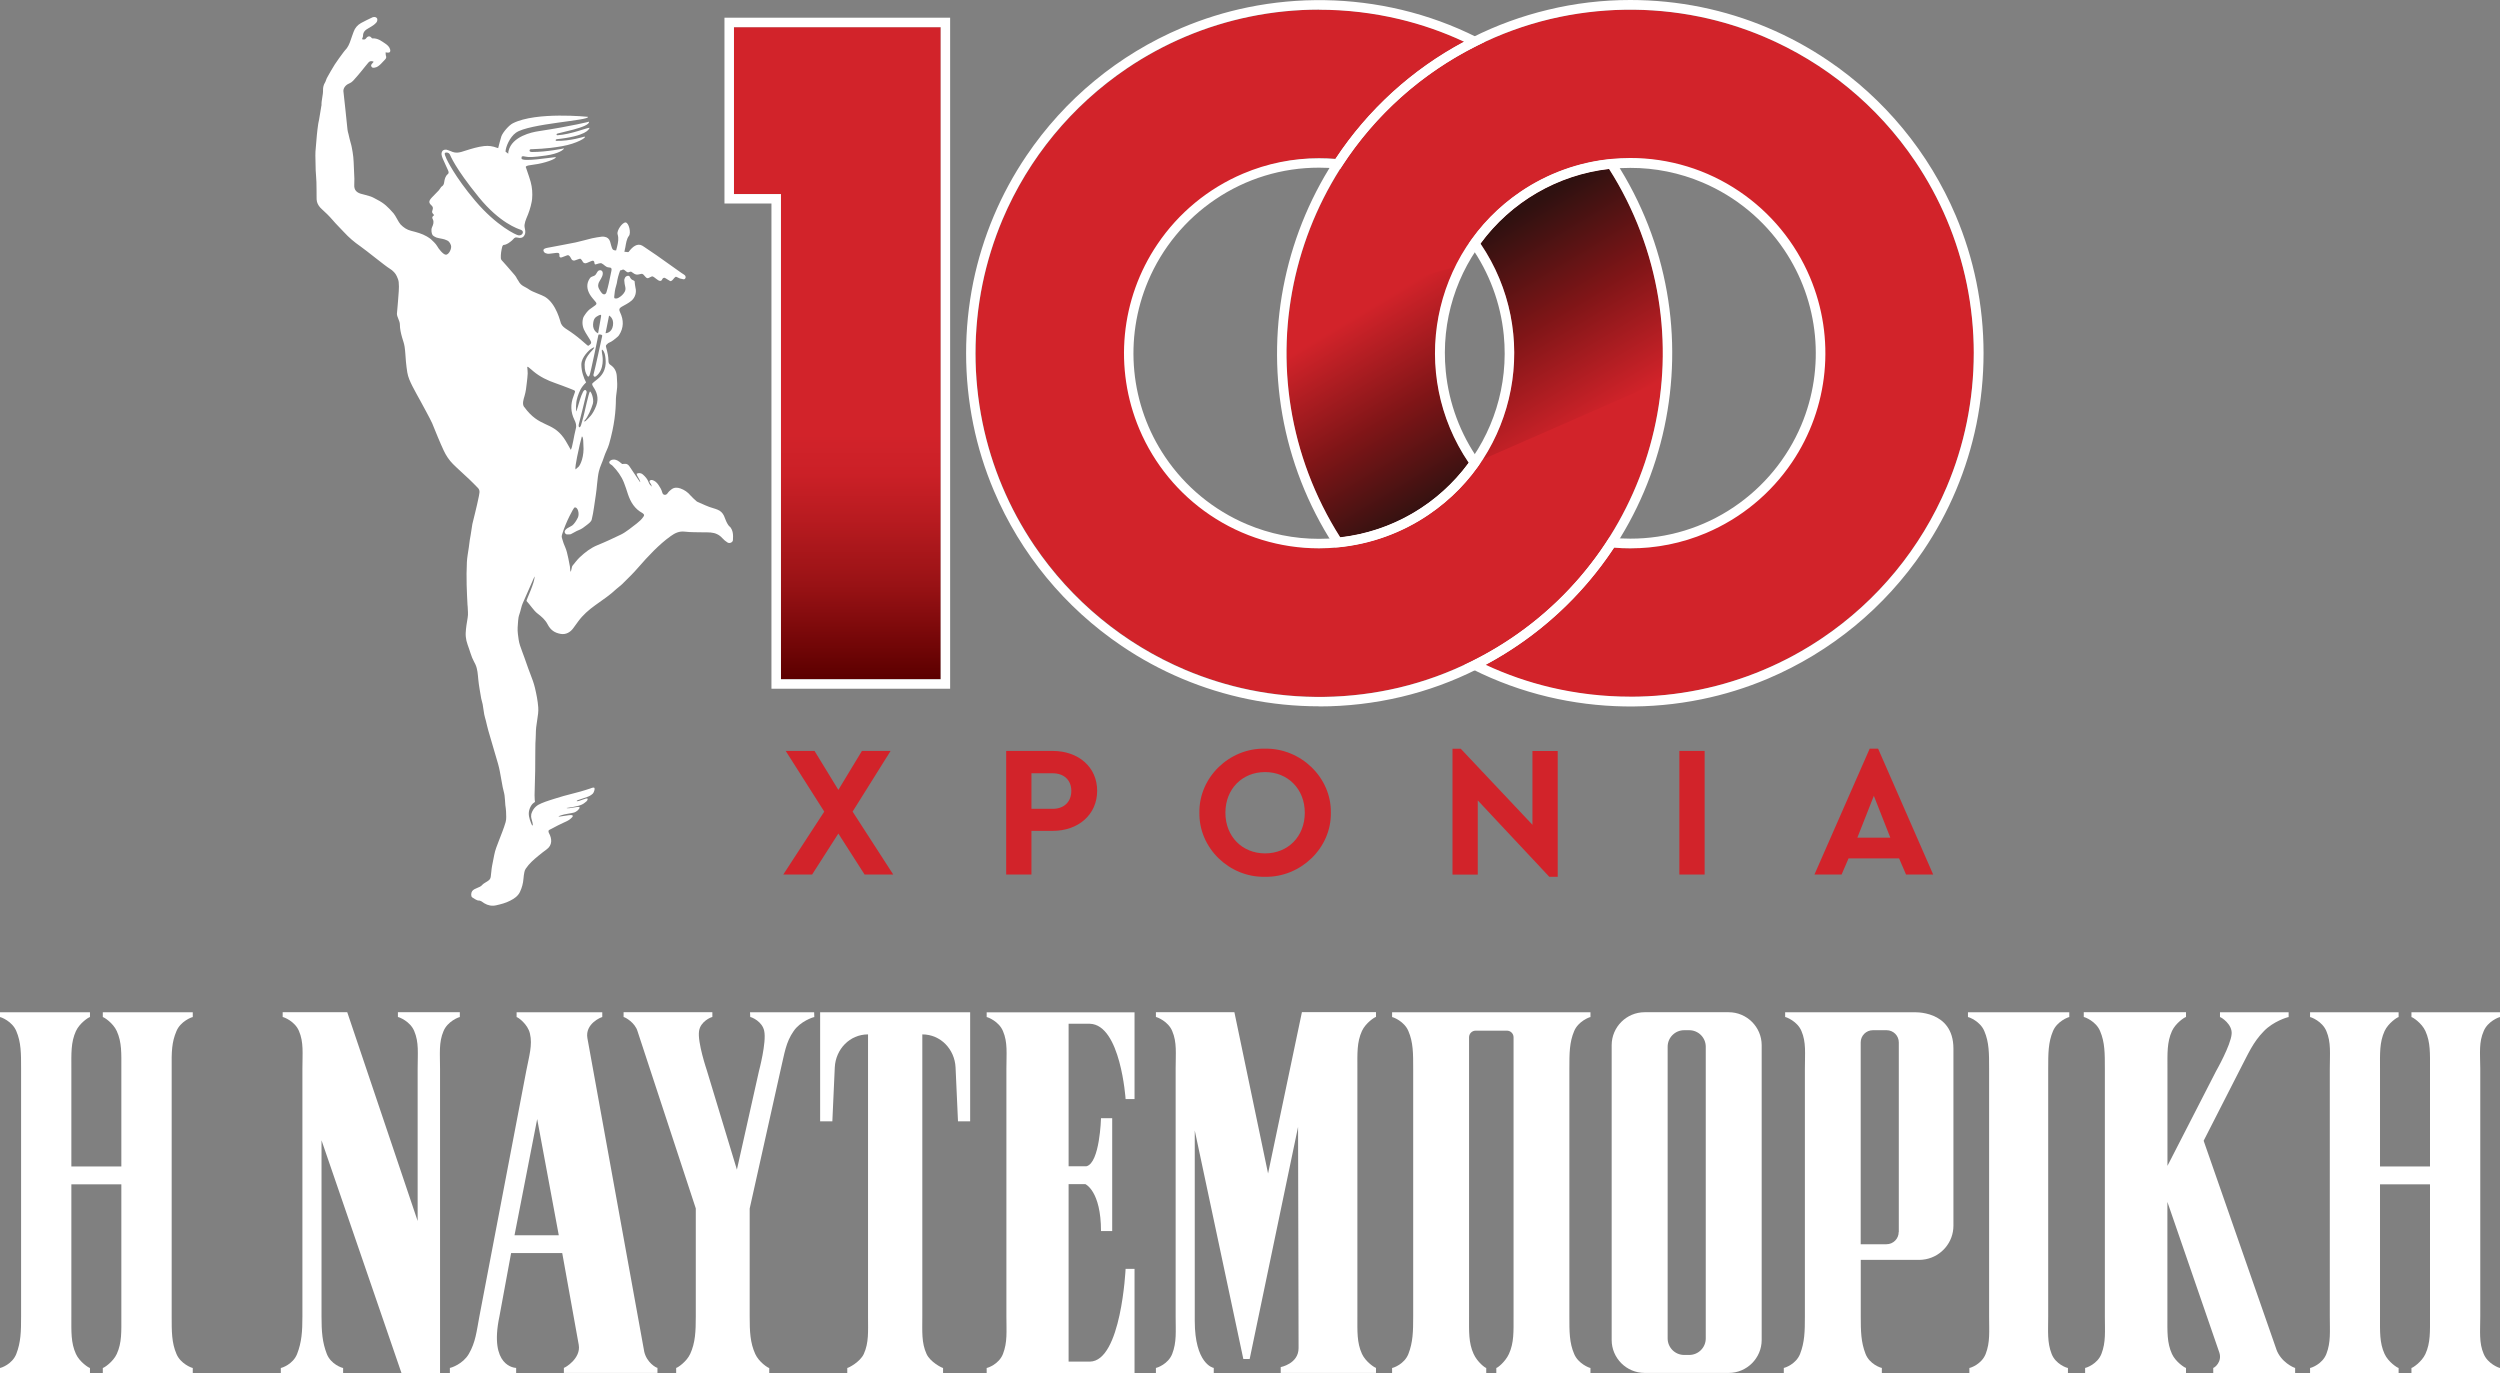<?xml version="1.0" encoding="UTF-8"?><svg id="b" xmlns="http://www.w3.org/2000/svg" xmlns:xlink="http://www.w3.org/1999/xlink" viewBox="0 0 442.12 242.81"><rect x="0" y="0" width="442.12" height="242.81" fill="#808080" stroke="none"/><defs><linearGradient id="f" x1="-1347.59" y1="1169.48" x2="-1347.44" y2="1169.11" gradientTransform="translate(90035.34 115795.99) scale(66.63 -98.97)" gradientUnits="userSpaceOnUse"><stop offset="0" stop-color="#d2232a"/><stop offset=".51" stop-color="#7f1517"/><stop offset="1" stop-color="#2f1110"/></linearGradient><linearGradient id="k" x1="-1348.07" y1="1168.7" x2="-1348.21" y2="1169.07" gradientTransform="translate(90080.26 124165.33) scale(66.61 -106.18)" xlink:href="#f"/><linearGradient id="o" x1="-1348.64" y1="1167.15" x2="-1348.64" y2="1166.66" gradientTransform="translate(102075.86 278218.39) scale(75.58 -238.37)" gradientUnits="userSpaceOnUse"><stop offset="0" stop-color="#d2232a"/><stop offset=".63" stop-color="#d2232a"/><stop offset=".69" stop-color="#cb2027"/><stop offset=".76" stop-color="#b81b20"/><stop offset=".86" stop-color="#991215"/><stop offset=".96" stop-color="#6f0506"/><stop offset="1" stop-color="#5d0000"/></linearGradient></defs><g id="c"><path d="M442.12,179.87v-.85h-15.66v.85c.2,0,1.82,1.04,2.47,2.47.91,1.99.81,3.99.81,6.64v17.31h-8.84v-17.31c0-2.66-.1-4.65.81-6.64.66-1.42,2.27-2.47,2.48-2.47v-.85h-15.66v.85c.2,0,2.17.76,2.88,2.47.86,1.99.61,3.99.61,6.64v43.83c0,2.66.2,4.56-.61,6.64-.71,1.8-2.68,2.47-2.88,2.47v.9h15.66v-.9c-.2,0-1.82-1.04-2.48-2.47-.91-1.99-.81-3.99-.81-6.64v-23.36h8.84v23.36c0,2.66.1,4.65-.81,6.64-.66,1.42-2.27,2.47-2.47,2.47v.9h15.66v-.9c-.2,0-2.17-.76-2.88-2.47-.86-1.99-.61-3.99-.61-6.64v-43.83c-.03-2.99-.25-4.65.61-6.64.71-1.71,2.68-2.47,2.88-2.47" fill="#fff" stroke-width="0"/><path d="M174.49,179.87c.2,0,2.17.76,2.88,2.47.86,1.99.61,3.99.61,6.64v43.83c0,2.66.2,4.55-.61,6.64-.71,1.8-2.68,2.47-2.88,2.47v.9h26.15v-18.42h-1.58s-.76,16.33-6.32,16.4h-3.76v-31.39h2.96s2.77,1.19,2.77,8.3h1.98v-19.96h-1.98s-.2,7.91-2.57,8.5h-3.16v-25.2h3.76c5.45.17,6.32,13.32,6.32,13.32h1.58v-15.34h-26.15v.85Z" fill="#fff" stroke-width="0"/><path d="M246.19,179.87c.2,0,2.17.76,2.88,2.47.86,1.99.85,3.99.85,6.64v43.83c0,2.66-.04,4.55-.85,6.64-.71,1.8-2.68,2.47-2.88,2.47v.9h16.65v-.9c-.2,0-1.57-1.04-2.23-2.47-.91-1.99-.81-3.98-.81-6.64v-49.37c0-.64.52-1.17,1.17-1.17h5.53c.64,0,1.17.52,1.17,1.17v49.37c0,2.66.09,4.65-.82,6.64-.66,1.42-2.03,2.47-2.23,2.47v.9h16.65v-.9c-.2,0-2.17-.76-2.88-2.47-.86-1.99-.85-3.98-.85-6.64v-43.83c0-2.66,0-4.65.85-6.64.71-1.71,2.68-2.47,2.88-2.47v-.85h-35.08v.85Z" fill="#fff" stroke-width="0"/><path d="M301.66,236.7c0,1.61-1.31,2.92-2.92,2.92h-.9c-1.61,0-2.92-1.31-2.92-2.92v-51.59c0-1.61,1.31-2.92,2.92-2.92h.9c1.61,0,2.92,1.31,2.92,2.92v51.59ZM305.72,179.01h-14.87c-3.21,0-5.83,2.62-5.83,5.83v52.13c0,3.21,2.62,5.83,5.83,5.83h14.87c3.21,0,5.83-2.62,5.83-5.83v-52.13c0-3.21-2.62-5.83-5.83-5.83" fill="#fff" stroke-width="0"/><path d="M348.04,179.87c.2,0,2.17.76,2.88,2.47.86,1.99.85,3.99.85,6.64v43.83c0,2.66.2,4.55-.61,6.64-.71,1.8-2.68,2.47-2.88,2.47v.9h17.43v-.9c-.2,0-2.17-.66-2.88-2.47-.81-2.09-.61-3.99-.61-6.64v-43.83c0-2.66,0-4.65.85-6.64.71-1.71,2.68-2.47,2.88-2.47v-.85h-17.92v.85Z" fill="#fff" stroke-width="0"/><path d="M335.78,217.88c0,1.19-.96,2.16-2.16,2.16h-4.56v-31.07c0-.05,0-.1,0-.15v-4.47c0-1.19.96-2.16,2.16-2.16h2.42c1.19,0,2.16.96,2.16,2.16v33.53ZM338.32,179.02h-22.62s0,.84,0,.84c.2,0,2.17.76,2.88,2.47.86,1.99.61,3.99.61,6.64v43.83c0,2.66-.04,4.56-.85,6.64-.71,1.8-2.68,2.47-2.88,2.47v.9h17.34v-.9c-.2,0-2.17-.66-2.88-2.47-.81-2.09-.85-3.99-.85-6.64v-9.99h10.36c.08,0,.35-.01.51-.03.1-.01.2-.02.3-.04.11-.02.22-.03.33-.05,2.78-.54,4.89-2.99,4.89-5.93,0-.05,0-.1,0-.15,0-.01,0-.03,0-.03v-31.13c0-6.92-7.12-6.43-7.12-6.43" fill="#fff" stroke-width="0"/><path d="M224.25,207.51l-5.95-28.5h-13.88v.85c.2,0,2.17.76,2.88,2.47.86,1.99.61,3.99.61,6.64v43.83c0,2.66.2,4.55-.61,6.64-.71,1.8-2.68,2.47-2.88,2.47v.9h10.23v-.9c-.2,0-3.35-.83-3.36-8.3v-33.69l8.59,40.42h1.12l8.56-41.05.09,39.12c0,2.77-3.16,3.36-3.16,3.36v1.03h16.85v-.9c-.2,0-1.82-1.04-2.48-2.47-.91-1.99-.81-3.99-.81-6.64v-43.83c0-2.66-.1-4.65.81-6.64.66-1.42,2.27-2.47,2.48-2.47v-.85h-13.1l-5.98,28.5Z" fill="#fff" stroke-width="0"/><path d="M402.56,238.59l-12.85-36.85,6.51-12.76c.77-1.46,0,0,0,0,1.4-2.66,2.2-4.65,4.16-6.64,1.65-1.71,4.15-2.47,4.36-2.47v-.85s-12.14,0-12.14,0v.85c.21,0,2.21,1.28,2.06,2.98-.14,1.99-2.75,6.57-2.75,6.57l-8.6,16.76v-17.21c0-2.66-.1-4.65.8-6.64.66-1.42,2.27-2.47,2.48-2.47v-.85h-18.08v.85c.2,0,2.17.76,2.88,2.47.86,1.99.85,3.99.85,6.64v43.83c0,2.66.2,4.56-.61,6.64-.71,1.8-2.68,2.47-2.88,2.47v.9h17.84v-.9c-.2,0-1.82-1.04-2.48-2.47-.91-1.99-.81-3.99-.81-6.64v-20.24l9.19,26.65c.53,1.64-.88,2.7-1.08,2.7v.9h14.48v-.9c-.2,0-2.54-1.02-3.34-3.33" fill="#fff" stroke-width="0"/><path d="M90.99,218.46l4.01-20.56,3.82,20.56h-7.83ZM113.92,238.97l-10.04-55.38c-.44-2.54,2.43-3.72,2.63-3.72v-.85h-15.15v.85c.21,0,1.98,1.22,2.36,2.92.48,1.99-.15,3.99-.66,6.64l-8.28,43.37c-.5,2.66-.66,4.55-1.87,6.64-1.05,1.8-3.15,2.47-3.35,2.47v.9h11.72v-.9c-.2,0-4.83-.22-2.96-9.09l2.07-11.22h9.04s2.92,16.23,2.92,16.23c.42,2.4-2.42,4.07-2.63,4.07v.9h16.55v-.9c-.2,0-1.92-.9-2.36-2.95" fill="#fff" stroke-width="0"/><path d="M145.05,198.3h2.15l.43-9.53c.16-3.23,2.65-5.84,5.88-5.84v49.88c0,2.65.16,4.65-.75,6.64-.66,1.42-2.71,2.47-2.92,2.47v.9h16.94v-.9c-.2,0-2.26-1.04-2.92-2.47-.91-1.99-.75-3.99-.75-6.64v-49.88c3.23,0,5.72,2.61,5.88,5.84l.43,9.53h2.15v-19.28h-26.53v19.28Z" fill="#fff" stroke-width="0"/><path d="M132.64,179.01l.04.85c.21,0,2.13.76,2.47,2.47.43,1.99-.93,7.09-.93,7.09l-3.9,17.43-5.31-17.54s-1.7-5.01-1.38-6.98c.24-1.69,2.13-2.47,2.35-2.47v-.85h-15.7v.85c.28.02,2.03.99,2.47,2.52l10.3,31.33v19.09c0,2.66-.08,4.65-.99,6.64-.66,1.42-2.27,2.47-2.48,2.47v.9h16.46v-.88c-.2,0-1.82-1.04-2.47-2.47-.91-1.99-.99-3.99-.99-6.64v-19.09h0s5.52-24.75,5.52-24.75c.35-1.46,0,0,0,0,.64-2.66.86-4.65,2.26-6.64,1.16-1.71,3.44-2.47,3.65-2.47l-.03-.85h-11.34Z" fill="#fff" stroke-width="0"/><path d="M18.18,179.87c.2,0,1.82,1.04,2.47,2.47.91,1.99.81,3.99.81,6.64v17.31h-8.84v-17.31c0-2.66-.1-4.65.81-6.64.66-1.42,2.27-2.47,2.48-2.47v-.85H0v.85c.2,0,2.17.76,2.88,2.47.86,1.99.85,3.99.85,6.64v43.83c0,2.66-.04,4.56-.85,6.64-.71,1.8-2.68,2.47-2.88,2.47v.9h15.91v-.9c-.2,0-1.82-1.04-2.48-2.47-.91-1.99-.81-3.99-.81-6.64v-23.36h8.84v23.36c0,2.66.1,4.65-.81,6.64-.66,1.42-2.27,2.47-2.47,2.47v.9h15.91v-.9c-.2,0-2.17-.76-2.88-2.47-.86-1.99-.85-3.99-.85-6.64v-43.83c-.03-2.99,0-4.65.85-6.64.71-1.71,2.68-2.47,2.88-2.47v-.85h-15.91v.85Z" fill="#fff" stroke-width="0"/><path d="M81.31,179.01h-10.94v.85c.2,0,2.17.76,2.88,2.47.86,1.99.61,3.99.61,6.64v26.96l-12.45-36.92h-11.42v.85c.2,0,2.17.76,2.88,2.47.86,1.99.61,3.99.61,6.64v43.84c0,2.66-.13,4.56-.94,6.64-.71,1.8-2.68,2.47-2.88,2.47v.9h11.02v-.9c-.2,0-2.17-.66-2.88-2.47-.81-2.09-.94-3.99-.94-6.64v-31.15l14.14,41.16h6.82v-53.84c0-2.66-.24-4.65.62-6.64.71-1.71,2.68-2.47,2.88-2.47v-.85Z" fill="#fff" stroke-width="0"/><path d="M92.7,71.99c-.39-.54-.13-1.32.06-1.95.23-.79.33-1.59.41-2.4.06-.53.13-1.05.15-1.58.01-.38-.05-.77-.08-1.19.18-.02.3.15.44.25.22.16.42.36.64.54,1.17.98,2.5,1.62,3.93,2.11.79.27,1.56.58,2.34.87.3.11.59.25.89.36.2.08.26.19.18.4-.09.22-.14.44-.23.66-.56,1.42-.52,2.81.15,4.18.25.5.41.99.25,1.57-.19.72-.31,1.46-.46,2.2-.07.35-.14.7-.23,1.05-.04.16-.12.32-.19.5-.44-.74-.79-1.47-1.26-2.13-2.15-2.97-4.3-1.75-6.98-5.46M102.1,70.29c.34-1,.59-1.75,1.55-2.66-.4-.73-.84-1.95-.84-3.17,0-1.33,1.47-2.56,1.52-2.62.08-.07.69-.48.75-.4.07.08-.42.62-.5.69-.01.01-1.19,1.17-1.19,2.33,0,1.08.17,1.48.44,1.94.19.33.28.23.43-.03.16-.26,1.57-7.16,1.57-7.16.03-.1.38-.05.48-.03.1.03.22.13.19.23,0,0-1.35,6.24-1.5,6.66-.16.41.1.71.42.46,1.54-1.21,1.12-3.57,1.12-3.6-.02-.11-.19-1.07-.08-1.09.11-.02.46.33.58,1.21.12.87.33,2.65-1.39,4.01-.49.39-.84.66-.9.76-.05.1.01.29.01.29.04.05.12.24.16.3.54.79,1.06,1.92.52,3.35-.63,1.65-1.33,2.14-1.85,2.67-.03.04-.21.14-.24.1-.08-.08-.03-.11.05-.18.52-.53,1.21-2.1,1.45-2.96.24-.86-.36-2.29-.53-2.14-.18.14-.98,3.78-.98,3.78-.02.09-.35,1.47-.58,2.15-.23.67-.55.38-.38-.23,0,0,1.34-5.29,1.37-5.56.03-.27-.16-.37-.17-.39-.13-.06-.19-.09-.45.25-.04.06-.24.51-.32.71-.23.54-.85,2.82-.87,2.8-.09-.05-.17-1.46.17-2.46M104.89,57.31c.06-1.02.48-1.25.81-1.43.34-.19.68-.37.6.06-.07.43-.53,3.01-.53,3.01,0,0-.96-.37-.89-1.63M107.71,55.81s.9.42.69,1.76c-.21,1.35-1.31,1.36-1.31,1.36l.62-3.12ZM102.25,82.6c-.08.07-.39.32-.48.42-.14-.5.65-3.91.76-4.4.11-.47.24-.94.36-1.41.04,0,.08.02.12.03.18.45.12.93.16,1.41.18,2.04-.51,3.6-.91,3.96M84.03,35.5c-3.63-4.29-5.04-7.33-5.06-7.39-.14-.36-.49-1-.22-1.1.26-.1.63,0,.78.26.15.27.88,2.36,5.15,7.61,3.71,4.56,6.92,5.59,7.46,5.77.65.26.26,1.08-.45.97-.34-.02-3.86-1.63-7.66-6.12M129.04,93.16c-.37-.4-.59-.88-.78-1.38-.07-.19-.14-.39-.23-.57-.24-.5-.61-.87-1.12-1.07-.25-.1-.49-.19-.75-.26-.97-.26-1.87-.73-2.79-1.12-.08-.03-.17-.08-.23-.15-.34-.32-.71-.62-1.01-.97-.49-.59-1.09-1.01-1.8-1.26-.55-.19-1.1-.21-1.58.16-.24.18-.49.39-.66.65-.15.23-.33.34-.56.32-.25-.02-.37-.25-.42-.45-.13-.5-.4-.92-.68-1.33-.28-.41-.64-.73-1.12-.85-.11-.03-.28.02-.37.09-.12.1-.08.26,0,.39.08.12.17.23.23.36.05.11.07.23.1.35-.24-.24-.46-.48-.55-.76-.21-.59-.6-1.02-1.04-1.41-.3-.27-.78-.32-1.11-.11.13.53.57.93.67,1.48-.08-.04-.12-.1-.16-.17-.58-.87-1.16-1.74-1.75-2.61-.15-.23-.36-.41-.62-.46-.21-.03-.43.02-.68.03-.15-.12-.32-.27-.51-.41-.37-.28-.79-.46-1.25-.35-.19.04-.41.18-.5.35-.1.18.06.38.25.49.12.07.24.15.33.25.83.85,1.53,1.81,1.98,2.93.28.68.49,1.39.72,2.08.47,1.41,1.21,2.6,2.54,3.32.04.02.08.05.11.08.25.2.26.33.08.59-.32.47-.73.84-1.18,1.19-.71.55-1.97,1.57-2.78,1.95-1.37.66-2.75,1.31-4.16,1.88-1.2.49-2.19,1.26-3.12,2.13-.49.46-.89,1.03-1.33,1.55-.08.1-.19.93-.3,1.04-.07-.09-.11-.86-.12-.91-.06-.24-.42-2.55-.82-3.4-.23-.49-.4-1.01-.55-1.53-.07-.23-.14-.38-.02-.76.7-2.34,2.06-4.7,2.15-4.75.62-.29.97,1.09.65,1.74-.3.62-.65,1.12-.99,1.4-.27.23-1.49.61-1.34,1.23.03.11.16.4.5.36.2-.03.41.03.59-.05.48-.22.91-.54,1.39-.71.54-.2.96-.55,1.4-.89.33-.26.79-.58.89-.97.35-1.39.48-2.89.72-4.3.2-1.19.27-3.06.55-4.23.22-.92.62-1.61.9-2.52.23-.76.68-1.52.9-2.29.96-3.36,1.2-5.87,1.21-8.03,0-.51.29-2,.23-2.65-.04-.44-.04-.87-.07-1.31-.05-.85-.39-1.54-1.1-2.01-.29-.18-.38-.41-.38-.74,0-.36-.04-.72-.1-1.07-.08-.46-.2-.91-.32-1.36-.05-.17-.04-.31.09-.43.14-.12.27-.28.43-.34.54-.22.97-.59,1.41-.96.13-.11.26-.22.35-.36.87-1.32.86-2.69.19-4.08-.22-.44-.15-.71.27-.95.6-.34,1.23-.64,1.77-1.1.64-.56.91-1.45.69-2.28-.09-.35-.1-.73-.16-1.17-.24-.22-.57-.13-.84-.75-.14-.32-.62-.2-.81.08-.1.16-.18.38-.17.56.02.39.09.78.18,1.16.07.31.03.59-.11.85-.25.45-.62.78-1.05,1.03-.22.13-.48.22-.77.09-.01-.09-.04-.18-.03-.27.05-.65.14-1.3.34-1.93.05-.15.09-.3.12-.45.13-.85.28-1.4.59-2.26.18.04.44-.2.59-.15.23.07.49.41.72.48.24.07.5-.22.69-.07.83.64.99.51,1.74.35.47-.1.67.78,1.16.77.12,0,.68-.36.8-.33.38.1.92.75,1.31.8.53.07.31-.57.84-.55.11,0,.99.64,1.09.6.44-.15.46-.5.87-.77.1-.07.72.33.85.32.12,0,.5.14.62.12.29-.05.39-.38.23-.63-.11-.16-.49-.37-.65-.48-1.47-1.05-2.94-2.09-4.41-3.13-.6-.42-1.21-.83-1.83-1.24-.24-.16-.48-.34-.73-.48-.84-.46-1.69.17-2.37,1.1-.11.16-.61-.09-.75.05,0-.28.11-.61.15-.85.11-.65.23-1.53.63-2.01.42-.52,0-2.31-.57-2.38-.57-.06-1.63,1.44-1.43,2.09.23.75.09,1.45-.08,2.16-.06.24-.13.48-.18.7-.45-.01-.59-.09-.73-.42-.05-.13-.09-.26-.13-.4-.08-.25-.13-.51-.21-.76-.16-.49-.5-.77-1-.84-.15-.02-.31-.04-.46-.02-.58.08-1.16.16-1.73.29-.97.23-1.93.52-2.9.73-1.66.34-3.32.63-4.97.95-.18.03-.37.08-.53.16-.23.13-.25.32-.11.55.14.23.37.27.59.33.32.1,1.62-.22,1.93-.13.47.13-.03.69.44.81.18.05,1.21-.49,1.36-.41.59.32.39.96,1.04.95.12,0,1.01-.39,1.1-.32.5.39.33.79.92.8.21,0,1.14-.53,1.33-.45.39.15.07.74.47.64.24-.06.79-.29,1.02-.18.5.24.71.69,1.27.72.43.02.56.16.47.59-.16.75-.3,1.5-.47,2.24-.12.51-.24,1.03-.4,1.53-.14.46-.5.54-.83.18-.18-.2-.32-.45-.46-.69-.29-.5-.23-.98.08-1.46.17-.26.32-.54.44-.82.07-.15.11-.33.11-.5.01-.49-.37-.72-.78-.48-.18.11-.38.61-.54.75-.33.3-.69.2-.95.56-.66.93-.57,1.92-.03,2.86.28.48.67.89,1.02,1.32.22.27.22.41-.05.62-.22.17-.45.34-.68.49-.43.26-.76.63-1.05,1.04-.18.26-.38.52-.45.85-.21.9,0,1.71.47,2.46.27.43.55.87.81,1.31.27.46.23.61-.2.93-.05.03-.11.06-.17.09-.09-.07-.18-.13-.26-.2-.32-.27-.63-.54-.95-.82-.8-.69-1.64-1.31-2.53-1.88-.43-.28-.84-.56-1.06-1.07-.11-.25-.78-3.43-2.81-4.69-.57-.35-2.21-.87-2.75-1.26-.86-.62-1.47-.61-1.97-1.58-.06-.13-.17-.23-.23-.35-.21-.49-.58-.84-.91-1.23-.27-.32-.54-.64-.82-.95-.24-.28-.49-.54-.73-.82-.17-.2-.4-.36-.41-.66-.03-.69.08-1.37.25-2.04.03-.12.15-.28.24-.29.61-.06,1.04-.44,1.49-.8.2-.16.35-.44.57-.51.23-.07.51.06.76.07.46.02.76-.18.93-.61.12-.28.1-.58.04-.88-.06-.29-.13-.59-.08-.88.05-.37.17-.73.31-1.07.42-.96.76-1.94.95-2.97.03-.15.06-.31.07-.46.09-1.02.02-2.04-.25-3.03-.17-.63-.39-1.24-.6-1.86-.06-.19-.09-.29-.19-.56s-.38-.45,1.4-.66c1.77-.21,4-1.01,3.82-1.32-.94.08-5.99.91-6.05.24-.04-.45.14-.44.72-.32.58.12,1.23.13,3.59-.2,2.26-.31,3.16-1.03,3.21-1.26,0,0-3.05.65-5.63.64-.59,0-.49-.31-.42-.41.07-.1.31-.08.31-.08.58-.06,2.38-.01,5.36-.53,2.7-.47,4.52-1.62,3.98-1.7,0,0-2.51.81-4.94.75-.24,0-.17-.27.04-.29,5.22-.56,5.7-1.72,5.82-2.02-.47-.03-3.22,1.16-5.69,1.32-.12,0-.22-.11-.12-.24.02-.16,5.95-1.16,5.7-2.16,0,0-2.84.75-8.97,1.69-1.06.16-4.65.88-5.26,3.51-.04.16-.04.19-.05.46l-.48-.36c.03-.85.74-2.56,1.84-3.35,2.27-1.63,13.17-2.16,12.73-2.81,0,0-9.12-.95-13.27,1.14-.69.34-1.75,1.57-2.03,2.29-.15.4-.45,1.66-.57,2.11-.07-.02-.15-.04-.23-.07-.73-.28-1.47-.39-2.25-.3-1.14.13-2.22.47-3.31.81-.96.31-1.62.57-2.63.08-.08-.04-.68-.25-.77-.26-.45-.01-.71.13-.82.58-.08.3.15.9.28,1.17.28.63.57,1.25.85,1.88.11.23.21.51-.02.69-.46.39-.57.91-.65,1.46-.04.29-.14.58-.43.74-.08.04-.13.13-.18.2-.12.16-.22.34-.35.49-.4.43-.83.84-1.23,1.27-.57.62-.56.92-.06,1.38.44.4.19.74.13,1.03-.08.34.18.43.34.7-.35.27-.41.4-.22.75.23.44.07.92-.15,1.4-.21.46-.06,1.21.13,1.41.2.21.6.37.64.39.4.14,1.05.21,1.46.34.75.24.91.5,1.11,1.01.22.55-.36,1.75-.92,1.69-.45-.04-1.24-1.01-1.52-1.53-.21-.39-.84-.98-1.14-1.25,0,0-.46-.33-.68-.45-.86-.5-1.82-.75-2.77-.99-.75-.18-1.35-.59-1.87-1.13-.37-.39-.87-1.54-1.23-1.95-1-1.13-1.62-1.77-2.95-2.45-.38-.2-.76-.43-1.16-.56-.56-.19-1.16-.31-1.73-.48-.71-.22-1.17-.67-1.12-1.54.02-.36.03-.72.02-1.08-.03-1-.07-2.01-.13-3.01-.03-.58-.08-1.16-.18-1.73-.1-.55-.18-1.11-.35-1.64-.15-.51-.26-1.03-.38-1.54-.07-.27-.16-.55-.18-.82-.05-.81-.67-6.2-.72-6.76-.04-.53.39-1.12,1.01-1.36.25-.1.5-.27.69-.47.54-.58,1.05-1.19,1.55-1.8.4-.48.77-.98,1.18-1.45.24-.28.57-.31.93-.13-.09.11-.19.21-.27.31-.13.16-.27.31-.14.54.12.22.3.23.52.2.49-.05.84-.36,1.17-.68.26-.25.49-.52.74-.78.17-.18.25-.36.15-.63-.07-.18-.04-.39-.07-.62.19.03.3.05.43.05.35,0,.47-.21.38-.55-.13-.49-.49-.8-.86-1.05-.68-.46-1.35-.98-2.24-.92-.05,0-.14-.02-.17-.07-.23-.37-.66-.41-.96.02-.17.25-.37.31-.75.19.07-.22.18-.41.18-.6,0-.71.44-1.05.98-1.35.32-.18.64-.37.94-.59.18-.13.32-.29.47-.45.14-.17.19-.56.09-.7-.15-.2-.37-.27-.62-.22-.06.01-.13.01-.18.04-.68.33-1.37.64-2.03,1.01-.62.35-1.08.87-1.32,1.57-.16.47-.35.93-.5,1.41-.23.7-.51,1.37-1.05,1.89-.09.09-.16.19-.23.29-.52.72-1.06,1.41-1.54,2.16-.5.78-.95,1.61-1.41,2.42-.13.24-.17.54-.32.78-.25.4-.36.86-.35,1.3.03.93-.31,1.81-.27,2.74,0,.01-.01.03-.02.04-.14.83-.27,1.66-.41,2.49-.04.25-.12.49-.15.73-.09.65-.18,1.3-.24,1.96-.1.98-.18,1.96-.25,2.95-.03.48-.01.96,0,1.45,0,.62.02,1.25.04,1.87.03.69.11,1.37.13,2.06.03.89.02,1.79.03,2.68,0,.28,0,.57.07.83.14.5.44.92.83,1.27.68.61,1.33,1.24,1.93,1.94.63.75,1.34,1.42,2,2.14.87.95,1.84,1.78,2.9,2.51.97.67,4.5,3.55,5.18,3.94.29.17.57.4.8.65.19.2.35.44.47.7.15.33.3.68.34,1.03.12,1.09-.05,2.18-.11,3.26-.04.78-.15,1.55-.2,2.32-.04.55.53,1.31.52,1.93,0,.79.18,1.54.39,2.29.16.55.37,1.1.45,1.67.13.86.15,1.74.23,2.6.06.64.14,1.28.24,1.91.14.87.52,1.67.91,2.45.46.92.98,1.8,1.47,2.71.15.29,1.72,3.13,2.03,3.86.66,1.61,1.3,3.24,2.04,4.82.42.89.95,1.69,1.63,2.37.93.93,1.93,1.79,2.88,2.7.53.5,1.03,1.02,1.54,1.54.21.21.29.48.27.77-.02.22-.06.43-.1.64-.21.96-.4,1.93-.65,2.88-.16.61-.5,2-.51,2.08-.1.64-.19,1.29-.3,1.93-.05.31-.12.61-.16.92-.06.43-.11.87-.17,1.3-.12.87-.3,1.73-.34,2.6-.07,1.35-.07,2.7-.04,4.04.02,1.18.1,2.35.15,3.52,0,.09.03.19.03.28.01.65.12,1.33,0,1.96-.15.91-.31,1.82-.35,2.74-.02.44.04.9.13,1.34.11.48.3.95.46,1.42.18.53.34,1.07.55,1.59.17.42.4.8.59,1.21.38.85.41,1.77.5,2.66.11,1.12.33,2.22.51,3.33.06.35.2.68.26,1.03.11.6.17,1.21.28,1.8.07.38.2.75.29,1.12.15.59.27,1.19.44,1.77.56,1.95,1.15,3.89,1.71,5.84.13.45.23.9.32,1.36.18.91.33,1.84.5,2.75.09.49.26.97.33,1.47.08.57.09,1.15.14,1.72.04.39.13.78.13,1.16,0,.62.1,1.25-.08,1.87-.33,1.13-.78,2.2-1.2,3.3-.32.83-.66,1.65-.82,2.53-.12.64-.25,1.29-.38,1.93-.11.57-.14,1.33-.23,1.9-.08.54-.47.72-.91.99-.21.13-.44.26-.59.44-.45.55-1.37.53-1.79,1.11-.19.27-.25.88,0,1.09.14.12.93.59,1.08.57.46-.04.73.27,1.07.48.64.39,1.37.53,2.09.36.85-.19,1.71-.41,2.49-.82.7-.36,1.36-.78,1.73-1.55.35-.75.56-1.52.62-2.34.03-.39.08-.77.16-1.16.04-.21.12-.43.24-.6.6-.9,1.41-1.61,2.24-2.29.47-.38.94-.76,1.43-1.11,1.1-.78.95-1.93.47-2.84-.12-.22-.2-.5.02-.62,2.47-1.34,3.1-1.48,3.5-1.77.45-.33.94-.76.48-.85-.46-.08-2.33.37-2.35.23.08-.08.58-.23.68-.26.31-.13,1.7-.31,2.09-.43.39-.11,1.02-.63.96-.92-.07-.29-1.9.34-2.32.12,1.86-.27,2.67-.44,3.26-.95.09-.08.54-.33.48-.67s-1.63.59-1.94.39c.03-.13.46-.24.54-.27.33-.13,1-.36,1.34-.46.36-.11.74-.34,1-.6.21-.22.46-1.04.16-1.05-.3-.01-.46.12-.69.18-.56.17-1.11.37-1.68.52-1,.27-2,.52-2.99.79-.49.13-.97.29-1.46.44-.31.09-.61.2-.92.29-.59.17-1.04.37-1.51.55-.8.32-1.41.8-1.75,1.73-.04.11-.1.28-.09.62,0,.34.28,1,.3,1.43,0,.1-.04.16-.12.16-.29-.65-.61-1.45-.59-2.18.01-.61.37-1.53.93-1.87.28-.17.13-.18.12-.52-.01-.27-.03-.54-.03-.8.03-1.08.09-3.22.11-4.3,0-1.08.01-2.16.02-3.25,0-.54,0-1.09.02-1.63.02-.51.07-1.02.07-1.54,0-.87.1-1.73.25-2.59.12-.74.24-1.49.18-2.24-.09-1.17-.32-2.32-.59-3.46-.1-.41-.22-.81-.36-1.21-.25-.72-.54-1.42-.8-2.14-.24-.66-.47-1.32-.7-1.98-.26-.72-.54-1.43-.78-2.16-.22-.65-.28-1.34-.37-2.02-.1-.78-.02-1.53.04-2.29.03-.4.09-.81.23-1.19.22-.59.37-1.51.59-1.94h0c.13-.31,1.91-4.37,2.09-4.75.07,1.05-1.41,4.02-1.43,4.35.6.61,1.3,1.73,1.93,2.2.71.54,1.38,1.11,1.8,1.92.54,1.05,1.28,1.52,2.31,1.7.92.17,1.73-.29,2.25-1.03.29-.4.58-.8.88-1.21.82-1.11,1.84-2,2.95-2.8,1.29-.93,2.63-1.81,3.79-2.91.33-.31.72-.55,1.03-.87.97-.96,1.95-1.9,2.84-2.94.79-.93,1.88-2.1,2.74-2.96.94-.93,1.92-1.81,3-2.58.75-.54,1.5-.9,2.48-.78,1.1.13,2.22.09,3.33.12.42,0,.83,0,1.24.03.81.07,1.51.37,2.07,1,.26.3.58.56.92.77.36.23.92-.03.95-.41.06-.88.06-1.75-.58-2.45" fill="#fff" stroke-width="0"/><path d="M152.9,154.66l-4.64-7.25-4.64,7.25h-5.1l7.25-11.13-6.82-10.73h5.1l4.21,6.89,4.17-6.89h5.07l-6.72,10.73,7.19,11.13h-5.07Z" fill="#d2232a" stroke-width="0"/><path d="M177.94,132.8h8.21c4.57,0,7.88,2.85,7.88,7.05s-3.31,7.09-7.88,7.09h-3.74v7.72h-4.47v-21.86ZM186.15,143.04c2.09,0,3.31-1.29,3.31-3.18s-1.29-3.11-3.31-3.11h-3.74v6.29h3.74Z" fill="#d2232a" stroke-width="0"/><path d="M223.7,132.4c6.29-.13,11.76,5.07,11.66,11.33.1,6.26-5.37,11.46-11.66,11.33-6.29.13-11.69-5.07-11.59-11.33-.1-6.26,5.3-11.46,11.59-11.33ZM223.73,136.54c-4.04,0-7.02,2.98-7.02,7.19s2.98,7.19,7.02,7.19,7.02-2.98,7.02-7.19-3.01-7.19-7.02-7.19Z" fill="#d2232a" stroke-width="0"/><path d="M275.48,132.8v22.26h-1.49l-12.65-13.51v13.12h-4.47v-22.26h1.46l12.68,13.45v-13.05h4.47Z" fill="#d2232a" stroke-width="0"/><path d="M296.99,132.8h4.47v21.86h-4.47v-21.86Z" fill="#d2232a" stroke-width="0"/><path d="M335.85,151.81h-8.94l-1.23,2.85h-4.8l9.77-22.26h1.49l9.74,22.26h-4.8l-1.23-2.85ZM331.38,140.75l-2.91,7.39h5.83l-2.91-7.39Z" fill="#d2232a" stroke-width="0"/><g id="d"><path id="e" d="M349.08,62.47c-.04-33.55-27.22-60.73-60.77-60.77-9.42-.03-18.71,2.16-27.13,6.39-30.04,15-42.23,51.5-27.24,81.54.93,1.86,1.96,3.68,3.07,5.44,9.1-1.03,17.35-5.82,22.76-13.21-10.71-15.75-6.62-37.2,9.13-47.91,4.77-3.24,10.27-5.23,16.01-5.8,1.13-.11,2.26-.17,3.39-.17,19.05.19,34.34,15.78,34.15,34.83-.19,18.78-15.37,33.96-34.15,34.15-.97,0-1.93-.04-2.88-.12-5.74,8.7-13.56,15.83-22.76,20.74,8.02,3.76,16.78,5.69,25.63,5.66,33.55-.04,60.73-27.22,60.77-60.77" fill="#d2232a" stroke-width="0"/><path id="g" d="M227.98,55.28c-.28,2.39-.43,4.79-.43,7.19-.02,11.55,3.27,22.86,9.47,32.6,9.1-1.03,17.35-5.82,22.76-13.21-6.98-10.28-7.9-23.52-2.4-34.67l-29.4,8.09Z" fill="url(#f)" stroke-width="0"/><path id="h" d="M288.31,0c4.23,0,8.44.42,12.59,1.27,7.99,1.64,15.58,4.83,22.34,9.4,10.04,6.78,17.91,16.33,22.64,27.48,1.6,3.78,2.82,7.71,3.64,11.73,1.69,8.31,1.69,16.87,0,25.18-1.64,7.99-4.83,15.58-9.4,22.34-6.78,10.04-16.33,17.9-27.49,22.63-3.78,1.6-7.71,2.82-11.73,3.64-8.97,1.83-18.24,1.68-27.14-.44-4.62-1.1-9.09-2.73-13.34-4.86l-1.55-.77,1.55-.77c9.72-4.86,17.96-12.23,23.87-21.34l.29-.44.53.05c1.07.11,2.14.16,3.21.16,6.53.01,12.92-1.94,18.33-5.6,5.27-3.56,9.4-8.57,11.88-14.42,4.32-10.21,3.18-21.91-3.02-31.09-3.56-5.27-8.57-9.4-14.43-11.88-4.04-1.71-8.38-2.59-12.76-2.58-1.08,0-2.15.05-3.22.16h0c-18.01,1.76-31.19,17.8-29.42,35.81.55,5.66,2.57,11.07,5.85,15.72l.35.5-.35.5c-5.78,8.2-14.85,13.47-24.84,14.45l-.52.05-.29-.44c-18.75-28.97-10.47-67.65,18.5-86.4,1.95-1.26,3.97-2.41,6.05-3.45,4.24-2.13,8.72-3.76,13.33-4.86C278.52.57,283.41,0,288.31,0ZM288.31,123.21c4.11,0,8.21-.41,12.24-1.23,7.77-1.59,15.15-4.7,21.72-9.14,9.77-6.59,17.41-15.88,22.01-26.73,1.55-3.67,2.74-7.49,3.54-11.4,1.65-8.08,1.65-16.41,0-24.49-1.59-7.77-4.7-15.15-9.14-21.72-6.59-9.77-15.88-17.41-26.73-22.01-3.67-1.55-7.49-2.74-11.4-3.54-8.72-1.78-17.73-1.63-26.4.42-4.49,1.07-8.84,2.66-12.97,4.72-30.01,14.95-42.23,51.4-27.28,81.41.94,1.89,1.98,3.73,3.12,5.52,9.08-1.03,17.31-5.81,22.72-13.18-10.71-15.77-6.61-37.24,9.16-47.94,4.77-3.24,10.27-5.23,16-5.79,1.13-.11,2.26-.17,3.39-.17,6.88-.01,13.6,2.04,19.3,5.9,5.55,3.75,9.89,9.02,12.5,15.19,4.55,10.75,3.35,23.07-3.18,32.73-3.75,5.55-9.02,9.89-15.18,12.5-4.25,1.8-8.82,2.72-13.44,2.71-.96,0-1.92-.04-2.86-.12-5.73,8.68-13.54,15.8-22.71,20.71,3.66,1.71,7.49,3.04,11.42,3.98,4.64,1.1,9.39,1.66,14.16,1.66Z" fill="#fff" stroke-width="0"/></g><g id="i"><path id="j" d="M172.52,62.47c.04,33.55,27.22,60.73,60.77,60.77,9.42.03,18.72-2.16,27.14-6.39,30.04-15,42.22-51.51,27.22-81.55-.93-1.87-1.96-3.68-3.08-5.44-9.09,1.04-17.34,5.83-22.74,13.21,10.71,15.75,6.62,37.2-9.13,47.91-4.77,3.25-10.28,5.24-16.03,5.8-1.12.11-2.25.17-3.38.17-19.05-.19-34.34-15.78-34.15-34.83.19-18.78,15.37-33.96,34.15-34.15.97,0,1.94.04,2.89.12,5.74-8.7,13.56-15.83,22.76-20.73-8.02-3.76-16.78-5.69-25.64-5.66-33.55.03-60.74,27.22-60.77,60.77" fill="#d2232a" stroke-width="0"/><path id="l" d="M261.83,43.08c7.79,11.48,7.95,26.51.41,38.15l31.61-13.84c.13-1.63.2-3.27.2-4.92.02-11.55-3.27-22.87-9.48-32.61-9.09,1.04-17.34,5.83-22.74,13.21" fill="url(#k)" stroke-width="0"/><path id="m" d="M233.29,124.91c-4.23,0-8.44-.42-12.58-1.27-7.99-1.64-15.58-4.83-22.33-9.4-10.04-6.78-17.9-16.32-22.62-27.47-1.6-3.78-2.82-7.7-3.64-11.72-1.69-8.3-1.69-16.86,0-25.17,1.64-7.99,4.83-15.57,9.4-22.33,6.78-10.04,16.32-17.9,27.47-22.62,3.78-1.6,7.7-2.82,11.72-3.64,8.97-1.83,18.23-1.68,27.14.44,4.62,1.1,9.09,2.73,13.33,4.86l1.5.75-1.5.75c-9.72,4.86-17.97,12.23-23.88,21.34l-.28.43-.51-.05c-1.07-.11-2.15-.16-3.23-.16-6.54-.01-12.93,1.94-18.35,5.61-5.28,3.56-9.41,8.58-11.89,14.44-4.32,10.22-3.19,21.93,3.02,31.12,3.56,5.28,8.58,9.41,14.44,11.89,4.04,1.71,8.38,2.59,12.77,2.58,1.07,0,2.15-.05,3.22-.16h0c18.04-1.78,31.22-17.84,29.45-35.88-.56-5.65-2.57-11.05-5.84-15.69l-.34-.48.34-.48c5.78-8.19,14.83-13.46,24.8-14.44l.51-.05.28.43c18.75,28.95,10.48,67.62-18.47,86.37-1.95,1.26-3.97,2.42-6.05,3.46-4.24,2.13-8.72,3.76-13.33,4.86-4.77,1.13-9.65,1.7-14.55,1.7ZM233.29,1.7c-4.11,0-8.22.41-12.25,1.24-7.77,1.59-15.16,4.7-21.73,9.14-9.77,6.6-17.42,15.88-22.02,26.74-1.55,3.68-2.74,7.5-3.54,11.41-1.65,8.08-1.65,16.41,0,24.5,1.59,7.77,4.7,15.16,9.14,21.73,6.6,9.77,15.88,17.42,26.74,22.02,3.68,1.55,7.5,2.74,11.41,3.54,8.73,1.78,17.74,1.63,26.41-.42,4.49-1.07,8.84-2.66,12.97-4.73,30.04-15,42.22-51.51,27.22-81.55-.93-1.87-1.96-3.68-3.08-5.44-9.09,1.04-17.34,5.83-22.74,13.21,10.71,15.75,6.62,37.2-9.13,47.91-4.77,3.25-10.28,5.24-16.03,5.8-1.13.11-2.26.17-3.39.17-6.87.01-13.59-2.04-19.28-5.89-5.54-3.74-9.88-9.01-12.49-15.17-4.54-10.74-3.35-23.05,3.18-32.71,3.74-5.55,9.01-9.89,15.17-12.5,4.25-1.8,8.81-2.72,13.42-2.71.97,0,1.94.04,2.89.12,5.74-8.7,13.56-15.83,22.76-20.73-3.68-1.72-7.53-3.06-11.48-4-4.64-1.1-9.4-1.66-14.17-1.66h0Z" fill="#fff" stroke-width="0"/></g><g id="n"><path id="p" d="M138.11,120.13V34.32h-8.31V4.81h36.56v115.32h-28.25Z" fill="url(#o)" stroke-width="0"/><path id="q" d="M129.8,4.81h36.56v115.32h-28.25V34.32h-8.31V4.81ZM128.12,3.13v32.86h8.31v85.81h31.6V3.13h-39.91Z" fill="#fff" stroke-width="0"/></g></g></svg>